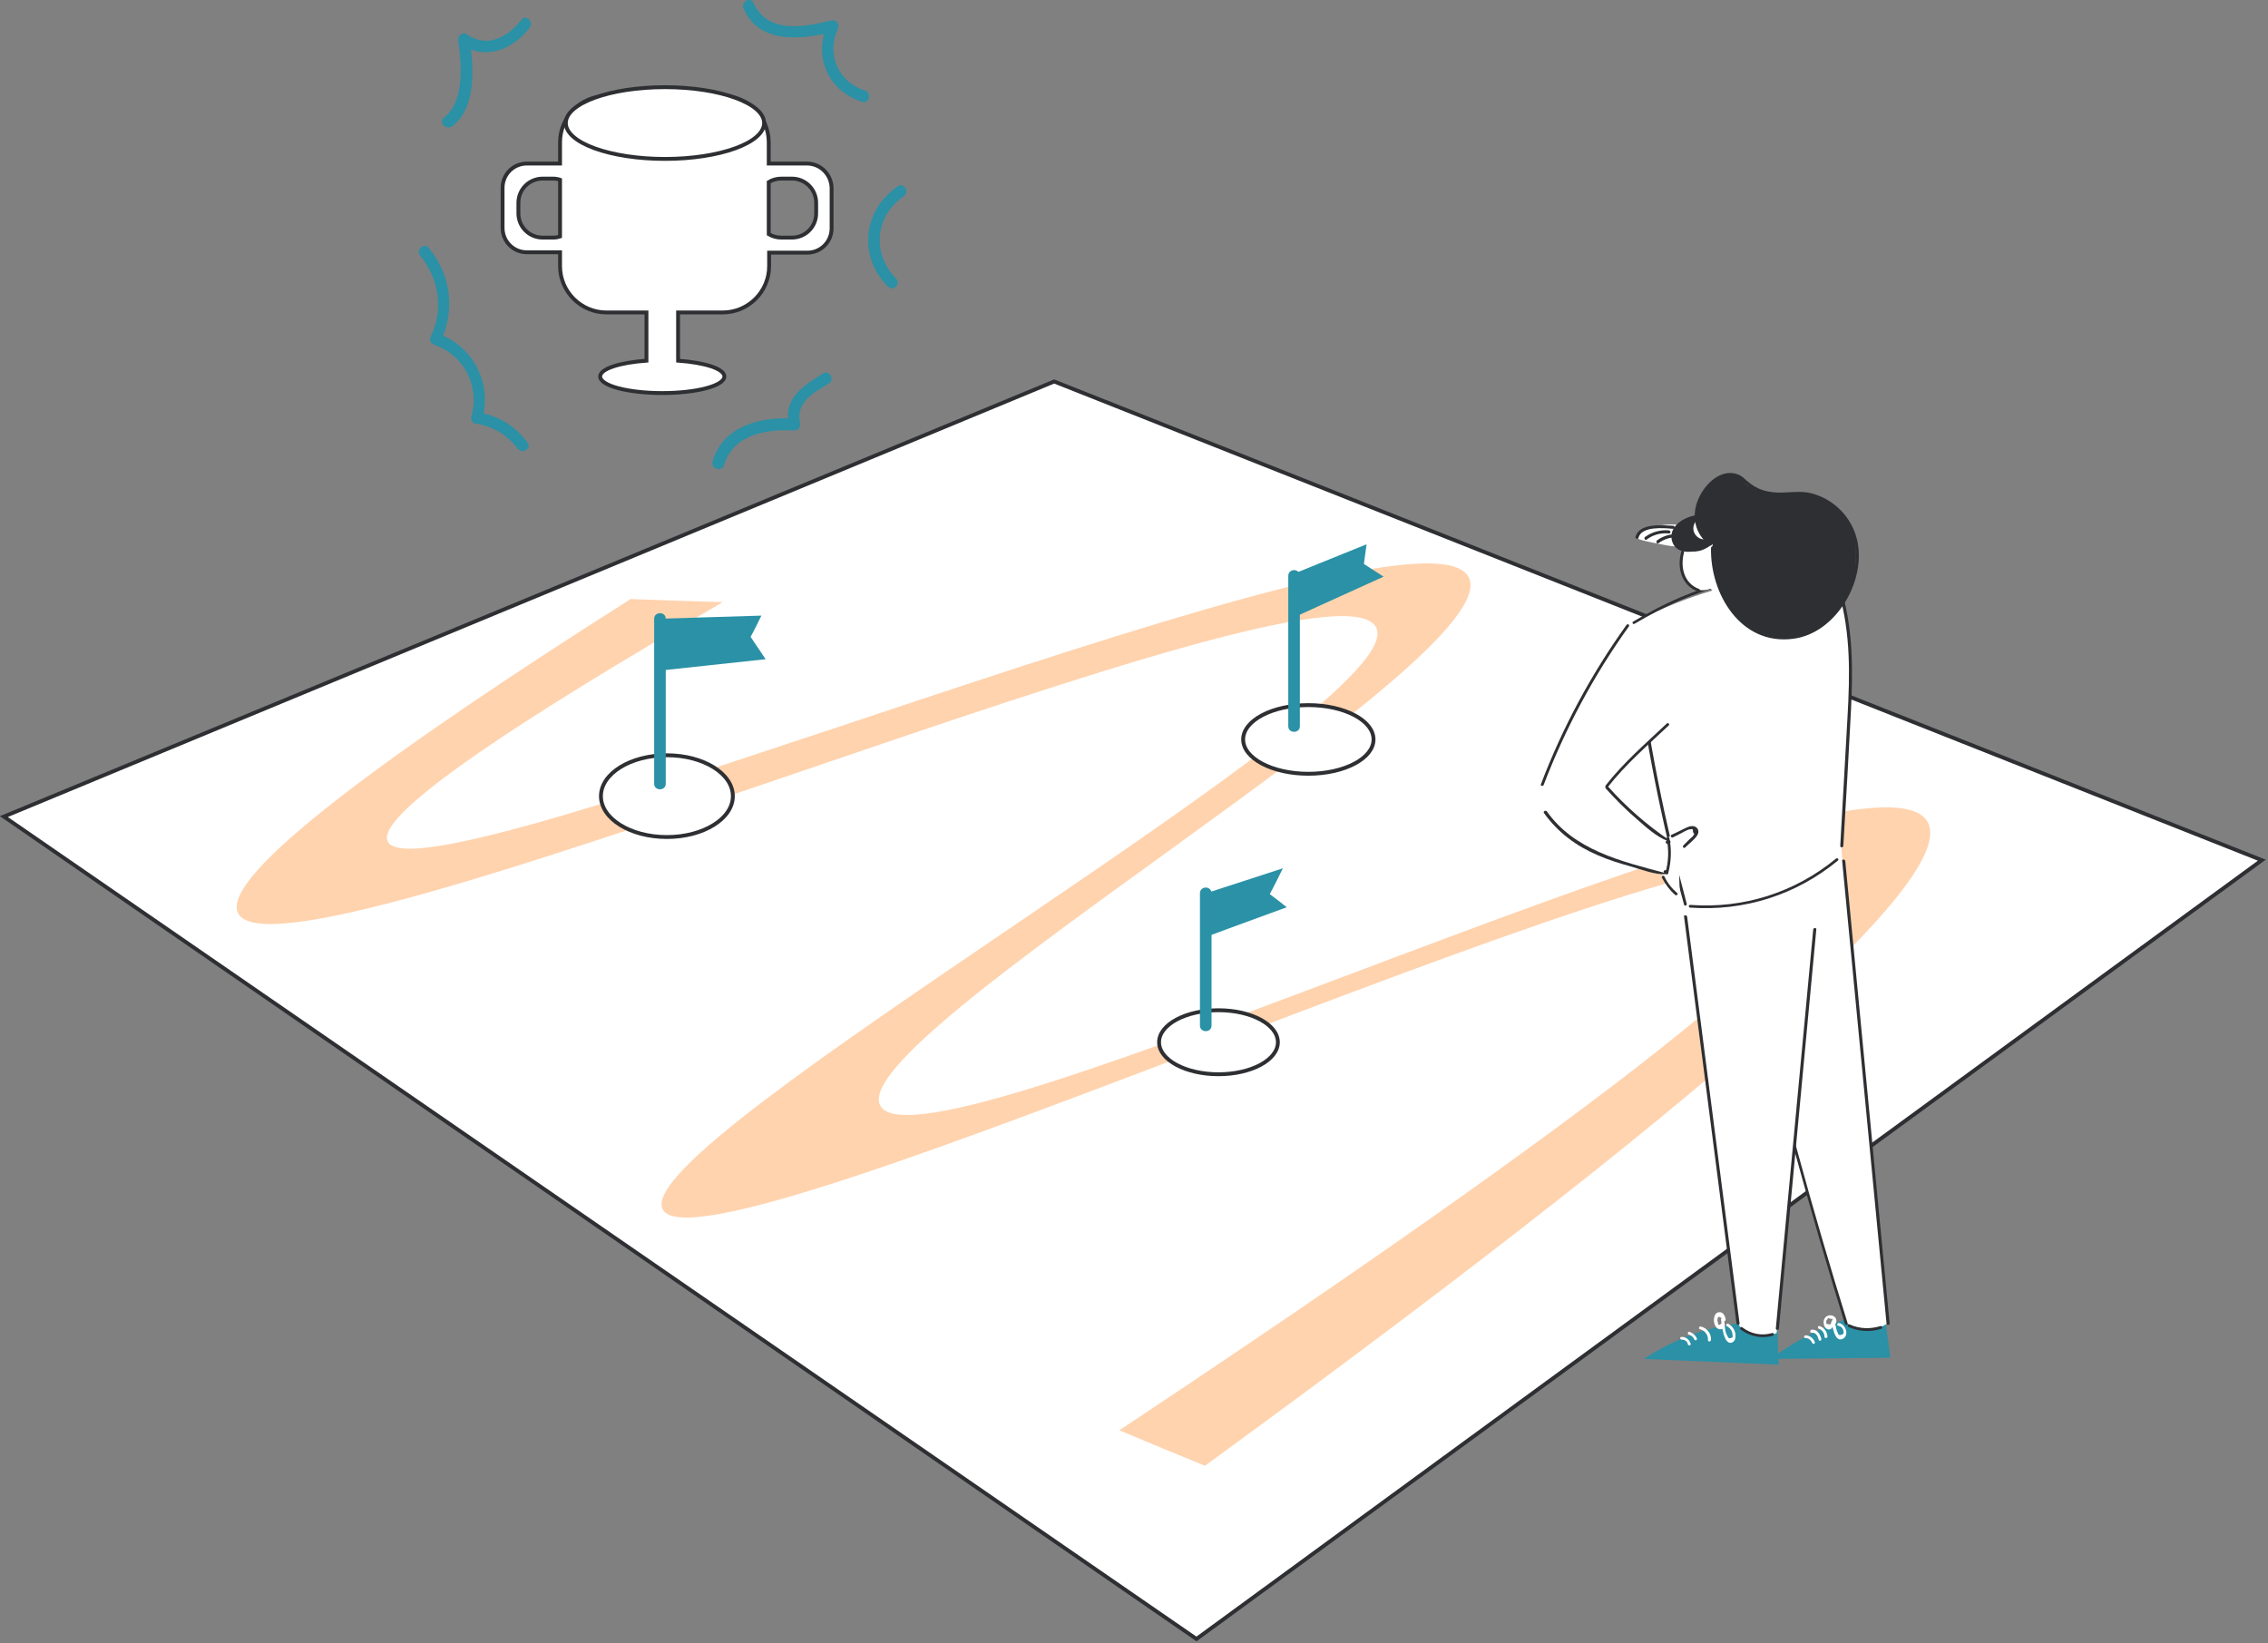 <?xml version="1.0" encoding="UTF-8"?> <svg xmlns="http://www.w3.org/2000/svg" width="588" height="426" viewBox="0 0 588 426" fill="none"><rect x="0" y="0" width="588" height="426" fill="#808080" stroke="none"/> <g clip-path="url(#clip0_1109_913)"> <path d="M310.2 424.9L1 211.7L273.3 98.9L586.4 223L310.2 424.9Z" fill="white" stroke="#2E2F32" stroke-miterlimit="10"></path> <path d="M163.5 155.3C101.7 194.5 57 227 61.7 236.7C72.7 259.3 345.3 139.6 356.8 162.7C366.6 182.3 162.8 295.7 171.8 313.5C182.1 333.9 460.1 201.8 472.9 225.4C480.4 239.1 396 300.6 290.2 370.8C297.6 373.9 305 377 312.4 380C457.9 273.9 507.2 225.8 499.7 213C484.5 187 239.1 307.6 228.2 286.6C218.9 268.7 391.1 170.5 380.8 149.7C368.5 124.9 108.5 235.8 100.5 218.1C97.3 211.1 135.3 186.3 187.4 156.1C179.5 155.9 171.5 155.6 163.5 155.3Z" fill="#FFD3AE"></path> <path d="M339.2 200.6C348.534 200.6 356.1 196.615 356.1 191.7C356.1 186.785 348.534 182.8 339.2 182.8C329.866 182.8 322.3 186.785 322.3 191.7C322.3 196.615 329.866 200.6 339.2 200.6Z" fill="white" stroke="#2E2F32" stroke-miterlimit="10"></path> <path d="M172.9 217C182.344 217 190 212.254 190 206.4C190 200.546 182.344 195.8 172.9 195.8C163.456 195.8 155.8 200.546 155.8 206.4C155.8 212.254 163.456 217 172.9 217Z" fill="white" stroke="#2E2F32" stroke-miterlimit="10"></path> <path d="M315.9 278.5C324.405 278.5 331.3 274.784 331.3 270.2C331.3 265.616 324.405 261.9 315.9 261.9C307.395 261.9 300.5 265.616 300.5 270.2C300.5 274.784 307.395 278.5 315.9 278.5Z" fill="white" stroke="#2E2F32" stroke-miterlimit="10"></path> <path d="M169.6 160.4C169.6 174.7 169.6 188.9 169.6 203.2C169.6 205.1 172.6 205.1 172.6 203.2C172.6 188.9 172.6 174.7 172.6 160.4C172.6 158.5 169.6 158.5 169.6 160.4Z" fill="#2A91A6"></path> <path d="M334 149.3C334 162.3 334 175.3 334 188.3C334 190.2 337 190.2 337 188.3C337 175.3 337 162.3 337 149.3C337 147.3 334 147.3 334 149.3Z" fill="#2A91A6"></path> <path d="M311.1 231.6C311.1 243 311.1 254.5 311.1 265.9C311.1 267.8 314.1 267.8 314.1 265.9C314.1 254.5 314.1 243 314.1 231.6C314.1 229.6 311.1 229.6 311.1 231.6Z" fill="#2A91A6"></path> <path d="M171.1 160.4C179.9 160.1 188.6 159.9 197.4 159.6C196.5 161.4 195.6 163.3 194.6 165.1C195.9 167 197.2 169 198.5 170.9C189.2 171.9 179.9 172.9 170.6 173.9C170.7 169.5 170.9 165 171.1 160.4Z" fill="#2A91A6"></path> <path d="M334.8 149C341.3 146.4 347.8 143.7 354.3 141.1C354.1 142.8 353.8 144.5 353.6 146.2C355.3 147.3 357 148.4 358.7 149.5C351.1 152.9 343.6 156.4 336 159.8C335.7 156.1 335.3 152.5 334.8 149Z" fill="#2A91A6"></path> <path d="M312.6 231.6C319.3 229.4 326 227.3 332.6 225.1C331.5 227.3 330.4 229.6 329.2 231.8C330.7 232.9 332.1 234 333.6 235.2C326.6 237.8 319.6 240.3 312.6 242.9C312.6 239.1 312.6 235.3 312.6 231.6Z" fill="#2A91A6"></path> <path d="M209.2 42.4H199.3V36.9C199.3 30.3 193.9 24.9 187.3 24.9H157.2C150.6 24.9 145.2 30.3 145.2 36.9V42.4H136.6C133.1 42.4 130.3 45.2 130.3 48.7V59.1C130.3 62.6 133.1 65.4 136.6 65.4H145.2V69C145.2 75.6 150.6 81 157.2 81H167.6V93.5C160.7 94 155.6 95.6 155.6 97.6C155.6 100 162.8 101.9 171.7 101.9C180.6 101.9 187.8 100 187.8 97.6C187.8 95.6 182.7 94 175.8 93.5V81H187.4C194 81 199.4 75.6 199.4 69V65.5H209.3C212.8 65.5 215.6 62.7 215.6 59.2V48.7C215.5 45.2 212.7 42.4 209.2 42.4ZM145.2 61.3C144.6 61.5 144.1 61.6 143.4 61.6H140.7C137.2 61.6 134.4 58.8 134.4 55.3V52.6C134.4 49.1 137.2 46.3 140.7 46.3H143.4C144 46.3 144.6 46.4 145.2 46.6V61.3ZM211.6 55.3C211.6 58.8 208.8 61.6 205.3 61.6H202.6C201.4 61.6 200.3 61.3 199.3 60.7V47.2C200.3 46.6 201.4 46.3 202.6 46.3H205.3C208.8 46.3 211.6 49.1 211.6 52.6V55.3Z" fill="white" stroke="#2E2F32" stroke-miterlimit="10"></path> <path d="M172.4 41.2C186.594 41.2 198.1 37.036 198.1 31.9C198.1 26.764 186.594 22.6 172.4 22.6C158.206 22.6 146.7 26.764 146.7 31.9C146.7 37.036 158.206 41.2 172.4 41.2Z" fill="white" stroke="#2E2F32" stroke-miterlimit="10"></path> <path d="M117.3 32.7C123.7 27.7 122.8 16.9 121.7 9.8C121 10.4 120.2 10.9 119.5 11.5C125.9 15.8 133 12.8 137.3 7.2C138.5 5.7 136.4 3.6 135.2 5.1C131.7 9.6 126.4 12.6 121 8.9C119.8 8.1 118.6 9.4 118.8 10.6C119.7 16.7 120.5 26.3 115.1 30.5C113.6 31.8 115.8 33.9 117.3 32.7Z" fill="#2A91A6"></path> <path d="M109 66.4C113.9 72.3 115 80.3 111.7 87.2C111.3 88.1 111.6 89.1 112.6 89.4C120.3 92 124.5 100.3 122.2 108C122 108.7 122.5 109.7 123.2 109.8C127.7 110.5 131.4 112.6 134.2 116.3C135.3 117.8 137.9 116.3 136.8 114.8C133.6 110.5 129.4 107.8 124 106.9C124.3 107.5 124.7 108.1 125 108.7C127.7 99.3 122.5 89.5 113.3 86.4C113.6 87.1 113.9 87.9 114.2 88.6C118.1 80.4 116.9 71.1 111.1 64.2C109.8 62.8 107.7 64.9 109 66.4Z" fill="#2A91A6"></path> <path d="M187.7 120.6C190.1 112.6 198.7 111.2 206 111.6C207 111.7 207.6 110.6 207.4 109.7C206.3 104.1 210.9 101.9 214.9 99.4C216.5 98.4 215 95.8 213.4 96.8C208 100.2 203.1 103.2 204.5 110.4C205 109.8 205.5 109.1 205.9 108.5C197.2 108 187.5 110.3 184.7 119.7C184.3 121.6 187.2 122.4 187.7 120.6Z" fill="#2A91A6"></path> <path d="M192.8 2.3C197 11.7 208.1 10.2 216.3 8.2C215.7 7.5 215.2 6.7 214.6 6C210.8 14.5 214.5 23.5 223.5 26.4C225.3 27 226.1 24.1 224.3 23.5C217.4 21.3 214.2 14.3 217.2 7.5C217.7 6.3 216.9 5 215.5 5.3C208.6 7 199 8.9 195.4 0.8C194.6 -1 192 0.5 192.8 2.3Z" fill="#2A91A6"></path> <path d="M232.8 48.3C223.7 54.4 222.4 66.5 230.2 74.3C231.6 75.7 233.7 73.6 232.3 72.2C226 65.8 226.8 56 234.3 50.9C235.9 49.8 234.4 47.2 232.8 48.3Z" fill="#2A91A6"></path> <path d="M479.6 341.7C477.2 342.5 474.6 343.4 471.9 344.7C466.7 347.1 462.4 349.8 459.1 352.3C469.4 352.2 479.7 352.1 490.1 352C489.6 348.3 489.1 344.6 488.6 341C485.5 341.2 482.6 341.5 479.6 341.7Z" fill="#2A91A6"></path> <path d="M477.4 220.3C481.4 261.2 485.4 302.1 489.5 343C488.7 343.5 487.7 344.1 486.3 344.4C482.6 345.2 479.6 343.5 478.7 343C475.4 332 471.3 317.9 466.5 301.3C458.3 273 455.1 261.6 452.4 245.8C450.8 236.5 449.9 228.9 449.3 223.8C458.7 222.7 468 221.5 477.4 220.3Z" fill="white"></path> <path d="M477.6 223.2C481.4 263.2 485.3 303.1 489.1 343.1C489.1 343.6 489.9 343.6 489.9 343.1C486.1 303.1 482.2 263.2 478.4 223.2C478.3 222.7 477.5 222.7 477.6 223.2Z" fill="#2E2F32"></path> <path d="M453.9 253.8C461 283.9 469.2 313.7 478.3 343.2C478.4 343.7 479.2 343.5 479 343C469.8 313.5 461.7 283.7 454.6 253.6C454.5 253.1 453.8 253.3 453.9 253.8Z" fill="#2E2F32"></path> <path d="M479.2 344C481.9 345.2 484.8 345.4 487.7 344.5C488.2 344.4 488 343.6 487.5 343.8C484.8 344.6 482.1 344.5 479.6 343.4C479.2 343.1 478.8 343.8 479.2 344Z" fill="#2E2F32"></path> <path d="M476 343C476.7 340.9 473.6 340.2 472.9 342.1C472.6 342.9 472.9 344.3 473.8 344.6C475 345 475.3 343.6 475.6 342.8C475.4 342.7 475.1 342.7 474.9 342.6C475 343.7 475.7 348.4 477.9 347C479.5 346 478.4 343.3 476.8 343C476.3 342.9 476.1 343.6 476.6 343.7C477.2 343.8 477.7 344.2 477.9 344.9C478 345.2 478 345.5 477.9 345.8C477.1 346.3 476.6 346.2 476.5 345.6C476 344.8 475.9 343.4 475.7 342.5C475.7 342.2 475.2 341.9 475 342.3C474.9 342.4 474.9 342.5 474.8 342.7C474.6 343.2 474.8 343.5 474 343.3C473.6 343.3 473.4 343.2 473.5 342.8C473.4 342.5 473.5 342.3 473.7 342.1C473.9 341.7 474.1 341.6 474.5 341.9C475.1 341.8 475.3 342.1 475.1 342.8C475.2 343.2 475.9 343.4 476 343Z" fill="white"></path> <path d="M468.1 346.9C468.9 346.9 469.5 347.4 469.8 348.1C470 348.6 470.7 348.4 470.5 347.9C470.1 346.9 469.2 346.2 468.1 346.2C467.6 346.2 467.6 346.9 468.1 346.9Z" fill="white"></path> <path d="M469.7 345.5C470.8 345.4 471.3 346.4 471.5 347.3C471.6 347.8 472.3 347.6 472.2 347.1C471.9 345.9 471.1 344.6 469.7 344.7C469.2 344.8 469.2 345.6 469.7 345.5Z" fill="white"></path> <path d="M471.6 344.5C472.4 344.8 473 345.6 473 346.5C473 347 473.8 347 473.8 346.5C473.7 345.3 473 344.2 471.8 343.8C471.3 343.6 471.1 344.3 471.6 344.5Z" fill="white"></path> <path d="M450.6 343.1C449.4 343.3 448.1 343.5 446.9 343.7C438.4 345.4 431.5 348.8 426.2 352.3C437.8 352.8 449.5 353.3 461.1 353.8C461 350.3 460.9 346.8 460.8 343.3C457.3 343.2 454 343.2 450.6 343.1Z" fill="#2A91A6"></path> <path d="M437 234.7C441.6 270.9 446.1 307.1 450.7 343.3C451.1 344 451.7 344.7 452.6 345.3C455.9 347.6 460.1 345.8 460.6 345.6C461.7 334.9 462.8 324.2 463.8 313.6C466.8 283.3 469.7 252.9 472.4 222.6C460.6 226.6 448.8 230.6 437 234.7Z" fill="white"></path> <path d="M436.6 237.6C441.1 272.8 445.7 307.9 450.2 343.1C450.3 343.6 451 343.6 451 343.1C446.5 307.9 441.9 272.8 437.4 237.6C437.3 237.2 436.5 237.2 436.6 237.6Z" fill="#2E2F32"></path> <path d="M470.1 240.9C466.9 275.4 463.6 309.9 460.4 344.4C460.4 344.9 461.1 344.9 461.2 344.4C464.4 309.9 467.7 275.4 470.9 240.9C470.9 240.5 470.2 240.5 470.1 240.9Z" fill="#2E2F32"></path> <path d="M451.3 344.7C453.7 346.5 456.7 347.1 459.6 346.3C460.1 346.2 459.9 345.4 459.4 345.6C456.7 346.4 453.9 345.8 451.7 344.1C451.3 343.8 450.9 344.5 451.3 344.7Z" fill="#2E2F32"></path> <path d="M447.4 342.1C447.3 341.2 446.7 340 445.6 340.2C444.5 340.3 444.2 341.9 444.4 342.8C444.5 343.6 445.1 344.8 446.2 344.6C447.3 344.4 447.1 342.9 446.9 342C446.8 341.6 446.1 341.7 446.2 342.1C446.3 343.1 446.9 349.4 449.3 347.9C450 347.5 450 346.3 449.9 345.7C449.7 344.6 449 343.7 448.1 343.2C447.7 343 447.3 343.6 447.7 343.8C448.4 344.2 448.9 344.7 449.1 345.5C449.2 345.9 449.2 346.3 449.2 346.7C448.5 347.1 448 347 447.9 346.4C447.1 345.4 447.2 343.3 447 342.1C446.8 342.1 446.5 342.2 446.3 342.2C446.3 342.5 446.4 342.7 446.4 343C445.7 343.7 445.4 343.6 445.4 342.9C445.3 342.6 445.2 342.3 445.3 342C445.3 341.2 445.8 341.2 446.8 342.1C446.7 342.6 447.4 342.6 447.4 342.1Z" fill="white"></path> <path d="M436 347.3C436.8 347.3 437.4 347.7 437.6 348.5C437.7 349 438.5 348.8 438.3 348.3C438 347.3 437 346.5 435.9 346.6C435.5 346.6 435.5 347.3 436 347.3Z" fill="white"></path> <path d="M437.8 346C438.5 346.2 439 346.6 439.3 347.3C439.5 347.7 440.1 347.4 439.9 346.9C439.5 346.1 438.8 345.5 438 345.3C437.6 345.1 437.4 345.8 437.8 346Z" fill="white"></path> <path d="M440.7 344.6C442 344.9 442.9 346.1 442.8 347.4C442.8 347.9 443.5 347.9 443.6 347.4C443.7 345.7 442.5 344.2 440.9 343.9C440.5 343.8 440.3 344.5 440.7 344.6Z" fill="white"></path> <path d="M423.6 161.4C423.7 163.3 423.8 166.3 424.2 170C424.7 175.5 425.4 179.6 426.6 187.2C426.8 188.2 427.5 192.7 428.2 196.5C431 212 435.8 230.6 436.9 234.6C439.8 235 443.9 235.4 448.8 234.9C457.3 234 463.4 231 466.4 229.5C469.3 228.1 473.2 225.8 477.3 222.3C477.5 219.1 477.7 214.8 477.9 211.5C478.6 198.7 478.9 193.9 479.3 186.8C480 172.6 479.8 169.6 479.5 166.6C478.8 160.6 477.6 155.7 476.6 152.3C473 151.1 467.5 149.7 460.7 149.8C454.4 149.9 449.8 151.3 443.3 153.3C438.3 154.8 431.4 157.3 423.6 161.4Z" fill="white"></path> <path d="M423.8 161.7C439.1 152.6 456.8 146.6 474.5 152.5C475 152.7 475.2 151.9 474.7 151.8C456.9 145.8 438.9 151.9 423.5 161.1C423 161.3 423.3 162 423.8 161.7Z" fill="#2E2F32"></path> <path d="M423.8 169.9C426.5 191.7 430.8 213.3 436.6 234.5C436.7 235 437.4 234.8 437.3 234.3C431.6 213.1 427.3 191.6 424.6 169.9C424.5 169.5 423.7 169.5 423.8 169.9Z" fill="#2E2F32"></path> <path d="M476.8 153.8C479.8 164.2 479.6 174.9 479 185.6C478.4 196.8 477.7 208.1 477.1 219.3C477.1 219.8 477.8 219.8 477.9 219.3C478.6 207.5 479.3 195.6 479.9 183.8C480.4 173.6 480.4 163.5 477.6 153.6C477.4 153.2 476.7 153.4 476.8 153.8Z" fill="#2E2F32"></path> <path d="M438.2 235.3C452.2 236.3 465.7 232 476.5 223.1C476.9 222.8 476.3 222.3 476 222.6C465.3 231.4 452 235.6 438.3 234.6C437.7 234.5 437.7 235.3 438.2 235.3Z" fill="#2E2F32"></path> <path d="M424.5 139.3C424.6 139.8 425.3 140 428.1 140.6C433.4 141.7 436 142.2 437.3 141C438.1 140.3 438.9 138.9 438.5 137.9C437.7 135.7 432 135.4 428 136.9C426.7 137.3 424.3 138.4 424.5 139.3Z" fill="white"></path> <path d="M424.8 139.4C425.6 136.3 431.5 136.9 433.8 137.1C434.3 137.1 434.3 136.4 433.8 136.3C431 136.2 425 135.5 424 139.2C424 139.7 424.7 139.9 424.8 139.4Z" fill="#2E2F32"></path> <path d="M426.9 139.9C428.6 138.6 430.6 138.1 432.7 138.3C433.2 138.3 433.2 137.6 432.7 137.5C430.5 137.3 428.3 137.9 426.5 139.2C426.1 139.5 426.5 140.2 426.9 139.9Z" fill="#2E2F32"></path> <path d="M430 140.8C431.5 139.7 433.2 139.2 435.1 139.3C435.6 139.3 435.6 138.6 435.1 138.5C433.1 138.4 431.2 138.9 429.6 140.1C429.2 140.5 429.6 141.1 430 140.8Z" fill="#2E2F32"></path> <path d="M431.5 217.5C431.1 218.2 430.5 219.2 430.2 220.6C429.5 223.6 430.6 226 431.2 227.4C432.4 230.2 434.3 232 435.5 233C435.5 231.6 435.5 230.2 435.4 228.8C435.3 226.1 435.3 223.3 435.2 220.7C437.8 219.4 438.8 217.8 439.2 216.9C439.4 216.4 440 215.2 439.6 214.7C439.3 214.4 438.5 214.5 436.4 215.3C435.1 215.8 433.5 216.5 431.5 217.5Z" fill="white"></path> <path d="M422 162.2C419.3 165.9 416.5 170.1 413.6 174.9C411.3 178.7 413.4 177.6 406.6 187.8C406.6 187.8 403.1 194.1 399.9 203.3C399.7 204 399.2 205.3 399.4 207.1C399.6 208.9 400.5 210.4 401.8 212.1C404.8 215.8 408.1 218 409.2 218.6C413.5 221.3 417.3 222.5 421.1 223.7C423.6 224.5 427.1 225.5 431.4 226.2C431.8 225.8 432.3 225.2 432.7 224.5C434.1 221.7 433.1 218.8 432.8 218.2C431.5 217.3 430 216.3 428.3 214.9C426.9 213.8 424.7 212.1 422.2 209.7C420.4 208 418.5 206.1 416.4 203.8C417.3 202.7 418.9 200.9 420.9 198.8C424.5 195.1 426.3 193.7 431 189.1C434.3 185.9 435.9 184.2 436.8 182.6C437.3 181.6 439.6 176.9 438.2 172.2C436.4 166.6 429.9 162.4 422 162.2Z" fill="white"></path> <path d="M421.7 162C412.5 174.8 405.1 188.6 399.5 203.3C399.3 203.8 400.1 203.9 400.2 203.5C405.8 188.9 413.2 175.1 422.3 162.4C422.6 162 422 161.6 421.7 162Z" fill="#2E2F32"></path> <path d="M432.1 187.6C426.7 192.7 420.9 197.7 416.3 203.6C416 204 416.5 204.5 416.8 204.1C421.4 198.2 427.2 193.2 432.6 188.1C433 187.8 432.5 187.2 432.1 187.6Z" fill="#2E2F32"></path> <path d="M416.3 204.4C418.8 207.2 421.5 209.9 424.3 212.3C426.7 214.4 429.4 216.9 432.3 218C431.8 217.8 431.7 218.6 432.1 218.7C432.2 218.7 432.3 218.8 432.4 218.8C432.5 218.8 432.7 218.8 432.8 218.7C432.9 218.6 432.9 218.5 433 218.5C433.2 218.3 433.1 218.1 432.9 217.9C427 213.9 421.6 209.2 416.8 203.8C416.5 203.5 416 204.1 416.3 204.4Z" fill="#2E2F32"></path> <path d="M400.3 210.8C403.9 215.8 408.6 219.3 414.2 221.7C416.9 222.9 419.8 223.8 422.7 224.6C425.2 225.3 429.3 226.9 431.9 226.6C432.1 226.6 432.3 226.4 432.3 226.2C432.3 226.1 432.3 226.1 432.3 226C432.3 225.8 432.2 225.7 432 225.6C431.9 225.6 431.9 225.6 431.8 225.6C431.3 225.5 431.1 226.2 431.6 226.3C420.3 223.3 408.1 220.4 401 210.3C400.6 210 400 210.4 400.3 210.8Z" fill="#2E2F32"></path> <path d="M432.1 217.4C432.7 220.4 432.6 223.3 431.8 226.2C431.7 226.7 432.4 226.9 432.5 226.4C433.3 223.3 433.4 220.3 432.8 217.2C432.7 216.8 432 217 432.1 217.4Z" fill="#2E2F32"></path> <path d="M433.7 217.1C434.4 216.8 435 216.4 435.7 216.1C436.3 215.8 437.7 214.9 438.3 215C438.8 214.8 439 215 438.9 215.7C439.3 216.1 439.3 216.4 439 216.6C438.9 216.9 438.4 217.2 438.2 217.4C437.6 218 437 218.6 436.4 219.2C436.1 219.5 436.6 220.1 436.9 219.7C437.9 218.7 439.2 217.8 440 216.6C440.4 216 440.5 215.2 439.9 214.6C439.3 214 438.3 214.1 437.6 214.4C436.2 215 434.8 215.8 433.4 216.4C432.9 216.6 433.3 217.3 433.7 217.1Z" fill="#2E2F32"></path> <path d="M430.9 227.6C431.8 229.3 432.9 230.8 434.3 232C434.7 232.3 435.2 231.8 434.8 231.5C433.4 230.3 432.3 228.9 431.5 227.2C431.3 226.8 430.6 227.2 430.9 227.6Z" fill="#2E2F32"></path> <path d="M436.3 142.4C435.6 143.8 435.7 145.5 435.7 146.1C435.7 147.2 435.8 149.3 437.3 151C437.7 151.4 438.9 152.8 440.9 153C442.1 153.1 443 152.8 443.5 152.6C444.2 153.4 444.9 154.2 445.7 155.1C446.8 153.3 448.3 150.5 449 146.7C449.6 143.5 450.1 140.8 448.6 139.2C446 136.4 438.2 138.3 436.3 142.4Z" fill="white"></path> <path d="M444 141C443.5 141.4 442.5 142.2 441 142.7C440.4 142.9 439 143.2 437.3 142.7C436.3 142.4 434.8 142 434.1 140.7C433.5 139.6 433.9 138.4 433.9 138.1C434.5 136 436.8 134.5 439.7 134C439.7 133 439.9 131.5 440.6 129.8C441.1 128.6 441.9 126.4 444.1 124.8C445 124.1 447.2 122.5 449.5 123.1C451.5 123.6 451.5 125.2 454.1 126.5C455.4 127.2 456.4 127.3 458.5 127.6C463.3 128.3 464.3 127.3 467.8 127.9C468.9 128.1 471.8 128.6 474.8 130.6C475.8 131.3 478.9 133.5 480.4 137.5C481.2 139.8 481.2 141.6 481.2 144.6C481.2 146.5 481.1 148.6 480.4 151.2C479 156 476 159 475.2 159.8C474 160.9 469.2 165.6 462 165.2C456.1 164.9 452.2 161.5 450.9 160.3C446 155.8 444.9 150 444.5 147.5C443.8 144.9 443.9 142.6 444 141Z" fill="#2E2F32"></path> <path d="M440 134.8C439 135.7 438.7 137.2 439.4 138.4C440 139.4 441.1 140 442.3 139.8C441.8 139.1 441.3 138.3 440.9 137.2C440.5 136.3 440.2 135.5 440 134.8Z" fill="white"></path> <path d="M435.9 143C434.7 147.2 435.9 151.8 440.3 153.4C440.8 153.6 440.9 152.8 440.5 152.7C436.5 151.2 435.6 146.9 436.6 143.2C436.7 142.7 436 142.5 435.9 143Z" fill="#2E2F32"></path> <path d="M441.7 141.3C439.5 142.5 435.1 143.3 434.2 140C433.3 136.6 437.1 134.8 439.8 134.3C440.3 134.2 440.1 133.5 439.6 133.6C436.4 134.1 432.2 136.7 433.6 140.6C434.9 144 439.5 143.3 442.1 141.9C442.5 141.7 442.2 141.1 441.7 141.3Z" fill="#2E2F32"></path> <path d="M443.7 140.7C435.6 134.6 443.5 118.5 453.1 125.9C455.2 127.5 456.3 129 459.2 129C464.4 129.1 468.2 127.3 473.2 130.1C478.6 133.1 481.5 138.9 481.2 144.9C480.7 154.7 472.7 165.5 462.1 165C450.2 164.4 444.1 152.7 444.4 142C444.4 141.5 443.7 141.5 443.6 142C443.3 153.9 451.3 167.4 464.9 165.6C476.1 164.2 484.1 150.3 481.4 139.7C480 134.2 475.8 129.8 470.4 128.1C467.6 127.2 465.1 127.6 462.2 127.7C458.3 127.8 455.5 127 452.7 124.5C452 123.8 451.5 123.4 450.6 123C446.1 121.3 441.9 125.6 440.3 129.4C438.4 133.8 439.4 138.5 443.3 141.4C443.7 141.6 444.1 140.9 443.7 140.7Z" fill="#2E2F32"></path> </g> <defs> <clipPath id="clip0_1109_913"> <rect width="587.5" height="425.5" fill="white"></rect> </clipPath> </defs> </svg> 